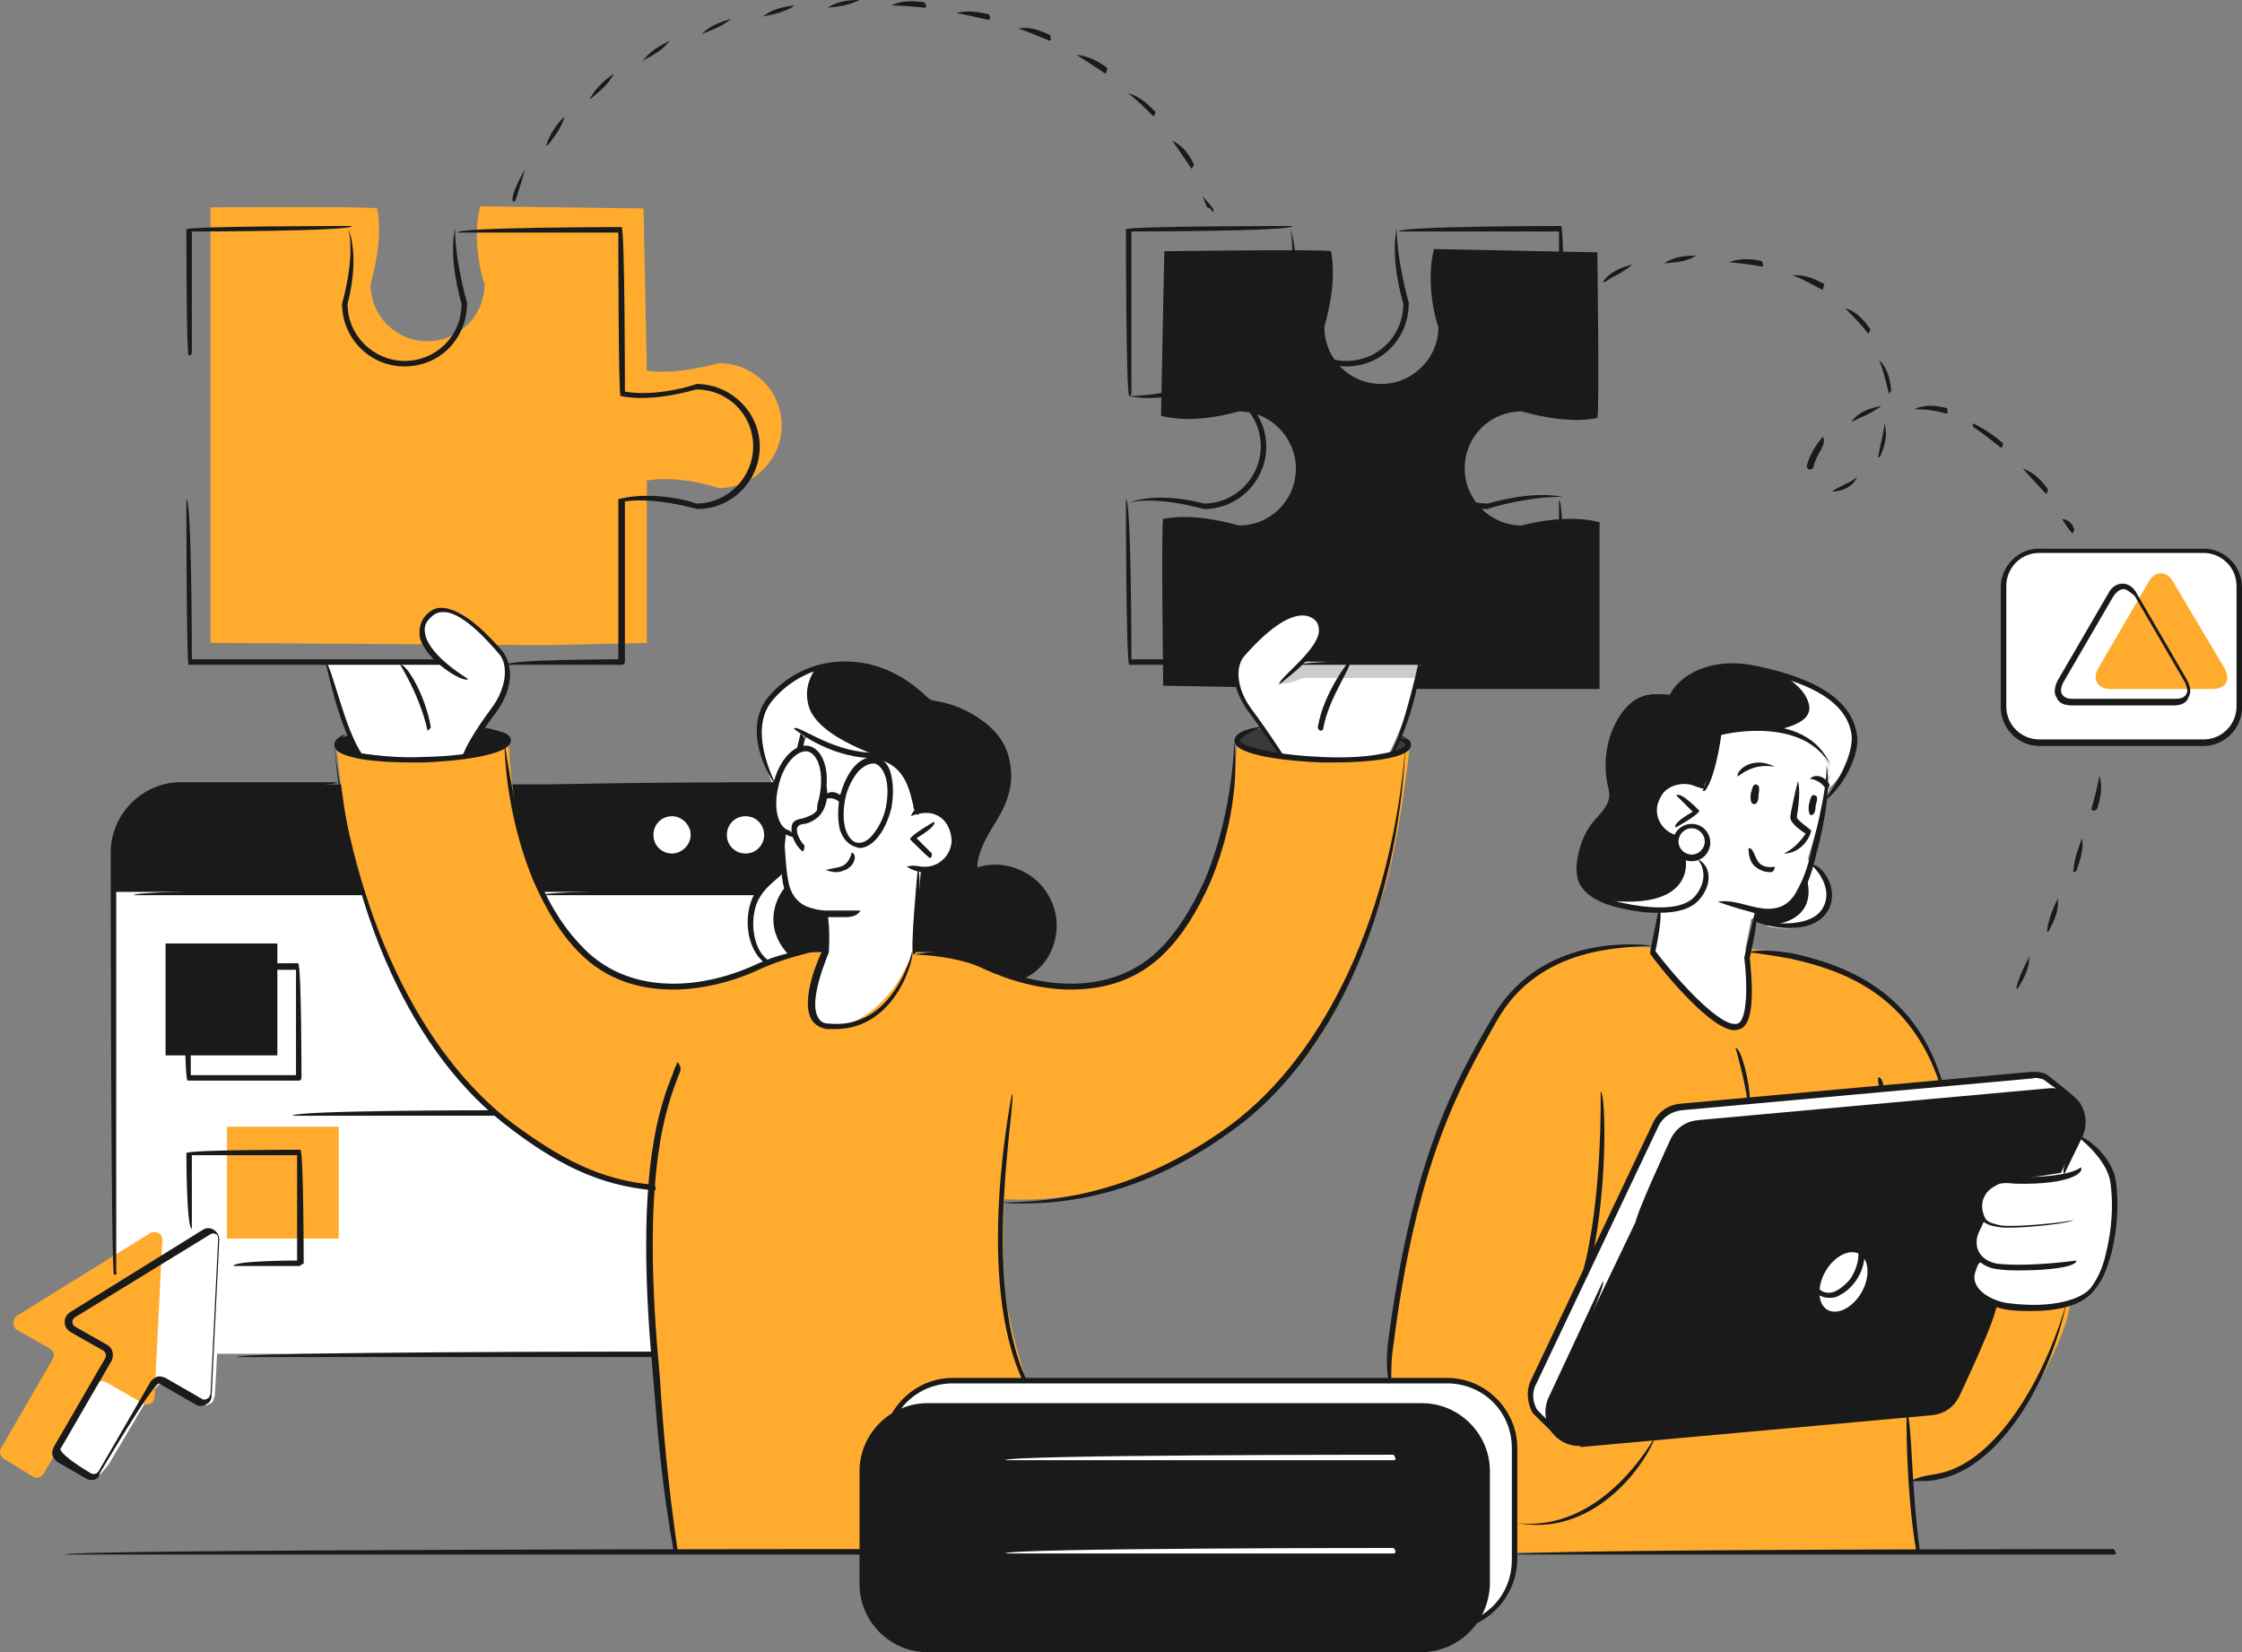 <?xml version="1.0" encoding="UTF-8"?> <svg xmlns="http://www.w3.org/2000/svg" width="1334" height="983" viewBox="0 0 1334 983" fill="none"><rect x="0" y="0" width="1334" height="983" fill="#808080" stroke="none"/> <g clip-path="url(#clip0)"> <path d="M1310.52 442.546H1215.28C1202.88 442.546 1193.1 432.755 1193.1 420.353V348.554C1193.1 336.152 1202.88 326.361 1215.28 326.361H1310.52C1322.91 326.361 1332.7 336.152 1332.7 348.554V420.353C1332.7 432.755 1322.91 442.546 1310.52 442.546Z" fill="white"></path> <path d="M1061.33 434.059C1061.33 434.059 1029.37 429.49 1023.49 435.365C1023.49 435.365 1016.97 462.779 1014.36 466.042C1014.36 466.042 1015.67 468.653 1009.8 466.042C1003.92 463.432 981.746 467.348 981.746 467.348L975.875 501.289L953.043 534.578C953.043 534.578 970.656 543.064 984.355 541.106C984.355 541.106 988.921 539.8 987.616 545.675C986.312 551.549 977.832 582.88 977.832 582.88C977.832 582.88 991.53 610.947 993.487 610.947C995.444 610.947 1003.27 614.863 1007.19 616.821C1011.1 618.779 1020.88 618.779 1024.8 618.779C1028.71 618.779 1044.37 618.779 1044.37 614.863C1044.37 610.947 1052.2 601.156 1050.24 597.24C1048.28 593.323 1040.45 569.173 1040.45 569.173L1038.5 564.604L1041.76 548.285C1041.76 548.285 1041.11 544.369 1047.63 547.633C1054.15 550.896 1076.98 556.118 1085.46 538.495C1090.03 529.357 1075.68 511.08 1075.68 511.08L1080.25 495.415L1091.99 457.557L1090.03 431.448C1090.03 431.448 1070.46 419.699 1067.85 419.699C1067.2 419.699 1054.81 422.963 1061.33 434.059Z" fill="white"></path> <path d="M63.275 813.946L36.53 859.636L34.573 864.858L35.878 867.469L49.577 875.954L54.795 878.565L58.057 879.218L64.58 871.385L89.368 829.611L93.282 825.042L95.891 822.431C95.891 822.431 102.415 823.737 101.762 824.389C101.11 825.042 118.07 834.18 118.07 834.18L123.289 836.138L126.551 834.18L127.855 830.264L131.117 769.561L91.325 764.992L63.275 813.946Z" fill="white"></path> <path d="M482.066 507.167H68.494V805.461H482.066V507.167Z" fill="white"></path> <path d="M67.842 530.663H469.02L474.891 492.152L459.888 466.696H108.286C108.286 466.696 76.322 468.654 69.146 498.68L67.842 530.663Z" fill="#1A1A1A"></path> <path d="M302.678 440.587C302.678 440.587 303.982 498.027 322.9 530.01C341.165 561.994 358.125 585.492 396.612 587.45C435.099 588.755 458.583 564.605 492.504 566.563H545.994C545.994 566.563 568.173 567.868 597.528 578.965C626.23 590.061 651.018 588.103 662.108 584.186C673.197 580.27 687.548 577.006 703.204 553.508C718.86 530.01 726.035 506.512 728.645 495.416C731.254 484.32 735.82 455.6 735.82 442.546C735.82 442.546 758.651 452.989 789.311 451.684C819.97 450.378 830.407 451.031 838.887 443.198C838.887 443.198 832.364 505.207 821.927 534.579C811.49 563.952 793.877 612.906 768.436 638.362C742.996 663.819 718.86 687.969 676.459 702.329C633.405 716.689 597.528 713.425 597.528 713.425C597.528 713.425 595.571 757.811 599.485 778.698C603.399 798.932 609.922 819.166 609.922 819.166L643.19 923.602H401.179C401.179 923.602 390.089 842.012 388.784 795.016C387.48 748.02 388.132 706.898 388.132 706.898C388.132 706.898 346.383 704.94 305.939 671.651C265.495 638.362 248.535 609.643 233.532 577.659C218.528 545.676 210.048 511.734 206.786 492.805C203.525 473.876 200.263 445.809 200.263 445.809C200.263 445.809 219.833 452.336 247.23 451.684C274.628 451.031 300.069 446.462 302.678 440.587Z" fill="#FFAB2E"></path> <path d="M427.924 216.05C427.271 216.05 403.788 223.23 384.87 220.619L382.914 124.016L285.717 122.711C280.499 142.945 287.022 166.443 288.327 169.054C288.327 187.983 272.671 202.996 254.406 202.996C235.489 202.996 220.485 187.983 220.485 169.054C221.137 166.443 228.313 142.945 224.399 124.016C222.442 122.711 125.246 123.364 125.246 123.364V382.494L315.724 383.8H328.118L384.87 382.494V285.892C403.788 282.628 426.619 289.808 427.271 290.461C448.146 290.461 465.106 273.49 465.106 253.255C465.106 232.368 448.146 216.05 427.924 216.05Z" fill="#FFAB2E"></path> <path d="M950.434 150.127L853.238 148.169C848.02 168.403 854.543 191.901 855.848 194.512C855.848 213.441 840.192 228.454 821.927 228.454C803.009 228.454 788.006 213.441 788.006 194.512C788.658 191.901 795.834 168.403 791.92 149.474C789.963 148.169 692.767 149.474 692.767 149.474L690.81 247.383C711.032 252.605 734.516 245.425 737.125 244.772C756.042 244.772 771.046 260.437 771.046 278.713C771.046 297.642 756.042 312.655 737.125 312.655C734.516 312.002 711.032 304.822 692.115 308.739C690.81 310.697 692.115 407.952 692.115 407.952L795.182 409.911C797.791 409.911 951.739 409.911 951.739 409.911V310.697C931.517 305.475 908.033 312.002 905.424 312.655C886.507 312.655 871.503 296.99 871.503 278.713C871.503 259.784 886.507 244.772 905.424 244.772C908.033 245.425 931.517 252.605 950.434 248.688C951.739 246.077 950.434 150.127 950.434 150.127Z" fill="#1A1A1A"></path> <path d="M827.145 447.115C827.145 447.115 842.801 415.132 844.758 394.244H773.655C773.655 394.244 793.877 378.579 782.135 366.83C770.393 355.081 741.039 385.759 739.082 388.37C737.125 390.981 731.906 402.077 737.125 412.521C742.996 422.311 761.261 449.726 761.261 449.726C761.261 449.726 818.665 454.948 827.145 447.115Z" fill="white"></path> <path d="M275.28 449.072C275.28 449.072 297.459 417.088 298.764 413.825C300.068 410.561 306.592 397.506 298.764 388.368C290.284 379.23 279.194 366.828 272.018 364.218C264.843 361.607 257.667 361.607 253.101 368.134C248.535 374.661 252.449 384.452 262.234 393.59H194.392C194.392 393.59 206.786 437.323 213.309 447.766C213.309 448.419 260.277 454.946 275.28 449.072Z" fill="white"></path> <path d="M543.385 566.563L548.603 518.262C548.603 518.262 569.478 516.956 569.478 500.638C569.478 483.667 552.517 482.362 547.299 483.015C547.299 483.015 542.733 462.78 535.557 456.253C528.381 449.726 517.292 450.379 510.116 449.073C502.941 447.768 486.633 441.893 480.11 437.324C480.11 437.324 464.454 455.6 461.192 472.571C457.278 490.847 468.368 491.5 467.715 495.417C465.758 512.387 463.802 536.538 476.848 540.454C490.547 544.371 493.156 544.371 493.156 544.371L490.547 565.258C490.547 565.258 475.543 610.948 493.808 610.948C512.726 610.948 529.034 593.325 534.905 582.881C540.776 573.09 543.385 566.563 543.385 566.563Z" fill="white"></path> <path d="M465.758 519.565C465.758 519.565 450.755 523.481 446.841 542.41C443.579 560.686 456.626 571.783 456.626 571.783C456.626 571.783 478.153 565.256 490.547 566.561L492.504 543.716C492.504 544.368 466.411 545.674 465.758 519.565Z" fill="#1A1A1A"></path> <path d="M544.037 566.561C544.037 566.561 558.388 564.603 575.349 571.13C592.309 577.657 607.965 582.226 607.965 582.226C607.965 582.226 628.839 571.13 626.882 551.548C625.578 531.966 609.269 519.565 600.137 518.259C590.352 516.954 581.872 517.607 581.872 517.607C581.872 517.607 578.61 506.51 589.7 490.845C600.789 475.18 603.399 458.862 598.832 447.113C594.266 435.364 577.306 419.046 555.127 417.087L551.865 415.129C551.865 415.129 533.6 396.2 510.769 394.242C487.285 392.937 465.106 402.727 455.974 419.046C447.493 435.364 457.278 459.514 460.54 466.694C460.54 466.694 466.411 456.903 468.368 452.987C469.672 450.376 476.848 445.807 476.848 445.807L480.11 436.669C480.11 436.669 491.851 446.46 506.855 447.765C521.858 449.071 530.991 450.376 537.514 459.514C544.69 468.652 545.342 483.012 545.342 483.012C545.342 483.012 551.213 479.749 558.388 484.318C565.564 488.234 569.478 494.761 568.825 502.594C567.521 510.427 558.388 518.912 547.951 517.607L544.037 566.561Z" fill="#1A1A1A"></path> <path d="M207.438 437.324L212.005 447.768C212.005 447.768 202.22 445.81 201.568 442.546C200.915 439.282 207.438 437.324 207.438 437.324Z" fill="#1A1A1A"></path> <path d="M286.37 432.754L275.28 449.725C275.28 449.725 303.982 446.461 302.026 439.934C301.373 434.059 286.37 432.754 286.37 432.754Z" fill="#1A1A1A"></path> <path d="M832.364 437.977L827.145 448.42C827.145 448.42 837.582 446.462 838.235 442.546C838.887 438.63 833.016 437.324 833.016 437.324L832.364 437.977Z" fill="#3A3A3A"></path> <path d="M762.565 449.075L750.824 433.41C750.824 433.41 734.516 436.021 735.82 440.59C737.125 444.506 762.565 449.075 762.565 449.075Z" fill="#3A3A3A"></path> <path d="M845.41 394.243L774.96 393.59L765.175 403.381C765.827 403.381 761.261 406.645 761.261 406.645C765.175 407.298 770.393 405.339 775.612 403.381H842.801L845.41 394.243Z" fill="#CCCCCC"></path> <path d="M412.268 496.722C412.268 503.902 406.397 509.124 399.874 509.124C392.698 509.124 387.48 503.249 387.48 496.722C387.48 489.542 393.351 484.32 399.874 484.32C406.397 483.667 412.268 489.542 412.268 496.722Z" fill="white"></path> <path d="M455.973 496.722C455.973 503.902 450.103 509.124 443.579 509.124C436.404 509.124 431.185 503.249 431.185 496.722C431.185 489.542 437.056 484.32 443.579 484.32C450.755 483.667 455.973 489.542 455.973 496.722Z" fill="white"></path> <path d="M1087.42 469.96C1087.42 469.96 1110.25 450.378 1101.12 428.186C1094.6 412.52 1076.98 405.993 1059.37 400.771C1041.76 395.549 1026.76 394.897 1015.01 398.16C1003.27 401.424 992.835 413.826 992.835 413.826C992.835 413.826 978.484 409.909 971.309 419.047C964.133 428.186 957.61 441.893 956.958 454.295C956.958 466.696 961.524 474.529 954.348 483.014C947.173 491.5 936.736 506.512 939.345 518.914C941.954 530.663 953.696 536.538 970.656 539.801C987.617 543.065 1001.32 541.759 1008.49 535.232C1015.67 528.052 1017.62 520.872 1010.45 509.776C1010.45 509.776 999.359 514.345 996.097 499.332C996.097 499.332 981.094 492.152 985.66 476.487C990.226 460.822 1009.14 464.738 1013.06 469.307C1013.06 469.307 1020.89 454.947 1022.84 436.018C1022.84 436.018 1040.45 429.491 1059.37 434.713C1077.64 439.282 1093.29 451.031 1087.42 469.96Z" fill="#1A1A1A"></path> <path d="M1039.8 564.606L1039.15 568.522C1039.15 568.522 1043.06 610.949 1033.93 610.949C1024.8 610.949 1003.27 593.326 994.792 580.924C986.312 568.522 983.05 566.564 983.05 566.564V563.953C983.05 563.953 958.914 560.689 936.083 568.522C913.252 575.702 896.291 588.104 870.198 639.669C844.758 691.234 840.844 727.134 836.93 741.494C833.016 755.853 824.536 806.113 827.145 821.778C829.102 837.444 847.367 911.201 900.858 923.603H1140.26L1137.65 879.871C1137.65 879.871 1172.22 887.051 1201.58 841.36C1230.93 795.67 1231.59 776.088 1231.59 776.088C1231.59 776.088 1200.93 782.615 1188.53 776.741C1176.14 770.866 1153.31 642.933 1153.31 642.933C1153.31 642.933 1140.26 570.48 1039.8 564.606Z" fill="#FFAB2E"></path> <path d="M1226.37 697.76L1238.76 669.693C1238.76 669.693 1240.07 652.723 1225.06 649.459L1010.45 667.082C1010.45 667.082 998.706 667.735 993.488 682.748L922.384 832.874C922.384 832.874 916.514 855.719 938.04 858.33L1150.7 839.401C1150.7 839.401 1159.83 839.401 1163.74 828.305L1226.37 697.76Z" fill="#1A1A1A"></path> <path d="M1227.02 649.459L1215.28 639.668H1204.19L1018.93 656.639C1018.93 656.639 996.749 657.291 992.183 661.208C987.617 665.124 975.875 688.622 969.352 703.635C962.828 717.995 911.295 825.041 911.295 825.041C911.295 825.041 908.033 834.179 913.252 839.401L921.732 847.886C921.732 847.886 919.123 839.401 923.037 831.568C926.951 823.736 999.358 672.304 999.358 672.304C999.358 672.304 1008.49 667.735 1022.19 667.082C1035.89 666.43 1219.84 649.459 1219.84 649.459H1227.02Z" fill="white"></path> <path d="M860.414 968.639H566.869C544.69 968.639 526.425 950.363 526.425 928.17V861.592C526.425 839.4 544.69 821.124 566.869 821.124H861.066C883.245 821.124 901.51 839.4 901.51 861.592V928.823C900.858 951.015 882.593 968.639 860.414 968.639Z" fill="white"></path> <path d="M1086.12 756.504C1080.9 765.642 1081.55 776.086 1087.42 779.349C1093.29 782.613 1102.43 778.044 1107.64 768.906C1112.86 759.767 1112.21 749.324 1106.34 746.06C1100.47 742.797 1091.34 747.366 1086.12 756.504Z" fill="white"></path> <path d="M1016.32 500.639C1016.32 505.861 1011.75 510.43 1006.53 510.43C1001.32 510.43 996.749 505.861 996.749 500.639C996.749 495.417 1001.32 490.848 1006.53 490.848C1011.75 491.501 1016.32 495.417 1016.32 500.639Z" fill="white"></path> <path d="M1078.94 514.344C1078.94 514.344 1097.21 533.926 1081.55 546.328C1065.9 558.729 1043.72 547.633 1043.72 547.633L1045.67 541.759C1045.67 541.759 1060.68 542.411 1066.55 536.537C1071.77 531.315 1078.94 514.344 1078.94 514.344Z" fill="#1A1A1A"></path> <path d="M10.437 782.613L89.368 733.659C92.63 731.701 97.196 734.312 96.544 738.228L91.978 830.915C91.978 834.831 88.064 836.789 84.802 834.831L63.275 822.429C60.666 821.124 58.057 821.777 56.752 824.387L26.093 876.605C24.788 879.216 21.527 879.869 19.57 878.563L2.609 868.12C0 866.814 -0.652 863.551 0.652 861.593L31.311 808.722C32.616 806.111 31.964 803.5 29.355 802.195L9.785 791.099C7.176 789.14 7.176 784.571 10.437 782.613Z" fill="#FFAB2E"></path> <path d="M201.568 670.347H135.031V736.925H201.568V670.347Z" fill="#FFAB2E"></path> <path d="M165.038 561.341H98.501V627.919H165.038V561.341Z" fill="#1A1A1A"></path> <path d="M1292.9 345.943C1288.99 339.416 1282.47 339.416 1278.55 345.943L1248.55 397.508C1244.63 404.035 1247.89 409.91 1255.72 409.91H1316.39C1324.22 409.91 1327.48 404.688 1323.56 397.508L1292.9 345.943Z" fill="#FFAB2E"></path> <path d="M480.762 418.394C478.805 409.256 482.067 402.076 485.981 396.854C472.282 400.77 461.192 408.603 455.321 419.047C446.841 435.365 456.626 459.515 459.888 466.695C459.888 466.695 465.759 456.904 467.715 452.988C469.02 450.377 476.196 445.808 476.196 445.808L479.457 436.67C479.457 436.67 491.199 446.461 506.203 447.766C515.987 448.419 523.163 449.072 528.382 452.335C530.339 451.683 484.676 439.934 480.762 418.394Z" fill="white"></path> <path d="M467.063 528.052C466.411 525.441 465.758 522.83 465.758 518.914C465.758 518.914 450.755 522.83 446.841 541.759C443.579 560.688 456.626 571.785 456.626 571.785C456.626 571.785 465.106 569.826 469.672 568.521C453.364 551.55 461.844 533.927 467.063 528.052Z" fill="white"></path> <path d="M1087.42 469.963C1087.42 469.963 1110.25 450.381 1101.12 428.188C1094.6 412.523 1076.98 405.996 1059.37 400.774C1067.2 405.343 1074.38 411.217 1076.33 419.05C1078.29 427.536 1069.16 431.452 1058.72 434.063C1077.64 439.285 1093.29 451.034 1087.42 469.963Z" fill="white"></path> <path d="M1011.1 509.776C1011.1 509.776 1006.53 511.734 1002.62 509.124C1004.58 516.956 1003.92 540.454 957.61 535.885C959.567 536.538 970.004 539.802 971.961 540.454C988.921 543.718 1002.62 542.412 1009.8 535.885C1015.67 528.052 1017.62 520.873 1011.1 509.776Z" fill="white"></path> <path d="M1078.94 514.344C1078.94 514.344 1077.64 518.261 1075.03 522.83C1076.98 530.01 1079.59 548.286 1050.89 550.897C1058.72 552.855 1071.11 554.16 1080.9 546.98C1097.21 533.926 1078.94 514.344 1078.94 514.344Z" fill="white"></path> <path d="M845.41 983.002H551.865C529.686 983.002 511.421 964.726 511.421 942.533V875.303C511.421 853.11 529.686 834.834 551.865 834.834H846.063C868.242 834.834 886.507 853.11 886.507 875.303V942.533C885.854 965.378 867.589 983.002 845.41 983.002Z" fill="#1A1A1A"></path> <path d="M1236.8 675.568L1226.37 697.76C1226.37 697.76 1214.63 699.719 1204.84 701.024C1195.06 701.677 1183.31 697.76 1178.75 709.509C1174.18 721.258 1181.36 725.175 1181.36 725.175C1181.36 725.175 1166.35 740.187 1179.4 749.978C1179.4 749.978 1164.4 761.727 1180.7 771.518C1197.01 781.309 1227.02 776.74 1234.19 774.129C1241.37 771.518 1253.76 761.727 1255.72 738.229C1257.68 714.078 1257.03 701.677 1253.11 693.844C1249.2 686.011 1236.8 675.568 1236.8 675.568Z" fill="white"></path> <path d="M401.179 924.906C393.351 881.827 391.394 852.454 388.785 821.124C388.132 813.944 387.48 806.111 386.828 798.278C379 693.843 392.698 657.943 400.526 638.361C401.179 635.75 402.483 633.792 403.136 631.834C405.745 635.098 405.093 637.056 403.788 639.667C396.612 658.596 382.914 693.843 390.741 797.625C391.394 805.458 392.046 813.291 392.698 820.471C394.655 851.801 397.265 881.174 403.136 922.296C401.831 924.906 401.179 924.906 401.179 924.906Z" fill="#1A1A1A"></path> <path d="M476.196 447.117C474.891 447.117 474.239 445.811 474.239 445.159C476.196 437.326 476.196 436.673 476.196 436.673C479.457 437.979 478.805 440.59 477.5 445.811C478.153 446.464 477.5 447.117 476.196 447.117Z" fill="#1A1A1A"></path> <path d="M501.636 545.675C498.375 545.675 495.113 545.675 492.504 545.675C488.59 545.675 483.371 545.022 478.153 542.411C471.63 539.148 467.063 533.273 465.759 524.788C463.802 514.344 464.454 505.206 465.759 494.763C467.716 505.859 467.063 514.344 469.02 524.135C470.325 531.968 474.239 536.537 479.457 539.148C482.719 540.453 487.285 541.759 492.504 541.759C497.722 541.759 506.203 541.759 512.074 541.759C509.464 545.675 505.55 545.675 501.636 545.675Z" fill="#1A1A1A"></path> <path d="M550.56 518.916C545.994 518.916 542.733 517.611 539.471 515.653C544.037 514.347 546.646 515.653 549.256 515.653C557.736 516.305 565.564 509.778 566.216 500.64C566.216 496.724 564.912 492.155 562.302 488.891C559.693 485.627 555.779 483.669 551.213 483.669C547.951 483.669 544.69 484.322 542.08 485.627C543.385 481.058 547.299 479.753 551.213 480.406C556.431 481.058 560.998 483.017 564.259 486.933C567.521 490.849 569.478 495.418 568.825 500.64C569.478 511.084 560.998 518.916 550.56 518.916Z" fill="#1A1A1A"></path> <path d="M553.17 510.431C551.865 509.778 541.428 499.335 541.428 499.335C542.08 496.724 555.779 488.891 555.779 488.891C557.736 491.502 545.342 498.682 545.342 498.682L554.474 507.82C554.474 510.431 553.822 510.431 553.17 510.431Z" fill="#1A1A1A"></path> <path d="M497.07 612.256C495.113 612.256 493.808 612.256 491.851 612.256C487.937 611.603 484.676 609.645 482.719 606.381C476.196 594.632 487.285 569.176 489.242 565.912L491.199 544.373C494.461 544.373 493.156 566.565 493.156 566.565C493.156 567.218 480.762 594.632 486.633 605.076C487.937 607.687 489.894 608.992 493.156 608.992C531.643 612.908 542.733 566.565 542.733 565.912C544.689 567.218 534.252 612.256 497.07 612.256Z" fill="#1A1A1A"></path> <path d="M497.722 518.916C495.765 518.916 493.156 518.263 491.199 517.61C496.418 516.305 499.027 516.305 501.636 514.999C505.55 513.041 506.855 507.167 506.855 507.167C510.116 508.472 508.812 514.999 502.941 517.61C500.984 518.263 499.679 518.916 497.722 518.916Z" fill="#1A1A1A"></path> <path d="M543.385 567.868C541.428 565.909 545.994 517.608 545.994 517.608C549.256 517.608 544.69 566.562 544.69 566.562C544.69 567.215 544.037 567.868 543.385 567.868Z" fill="#1A1A1A"></path> <path d="M400.526 588.755C380.304 588.755 360.735 582.881 345.079 567.216C333.989 556.119 325.509 542.412 317.681 524.789C307.244 499.985 300.721 469.96 300.068 440.587C303.982 469.307 310.506 498.68 320.943 523.483C328.118 541.107 337.251 554.161 347.688 564.605C376.39 593.324 420.096 588.103 451.407 573.09C463.149 567.868 476.196 564.605 490.547 564.605C476.848 567.868 464.454 571.132 452.712 576.354C437.709 583.534 418.791 588.755 400.526 588.755Z" fill="#1A1A1A"></path> <path d="M389.437 708.206C356.168 705.595 330.728 691.888 303.982 671.654C245.926 628.574 206.786 543.067 198.958 443.201C210.048 542.415 249.187 626.616 305.939 669.043C332.685 688.624 356.821 702.332 389.437 704.942C390.741 707.553 390.089 708.206 389.437 708.206Z" fill="#1A1A1A"></path> <path d="M275.28 451.686C273.976 449.075 282.456 434.715 292.241 421.661C302.025 408.606 302.025 395.552 297.459 389.677C290.284 381.192 273.976 362.916 262.886 364.221C259.624 364.221 257.015 366.179 254.406 369.443C252.449 372.054 252.449 374.665 253.101 377.928C256.363 390.983 277.89 403.385 278.542 404.037C275.933 406.648 253.101 392.941 249.84 379.234C249.187 375.318 249.84 371.401 251.797 368.138C254.406 364.221 258.32 361.61 262.234 361.61C275.933 361.61 291.588 379.234 298.112 386.414C306.592 396.205 304.635 411.217 294.85 424.272C285.065 437.326 276.585 451.033 276.585 451.686C275.933 451.033 275.933 451.686 275.28 451.686Z" fill="#1A1A1A"></path> <path d="M244.621 453.642C233.532 453.642 223.094 452.99 215.267 451.684C204.177 449.726 198.958 447.115 198.958 443.199C198.958 439.935 201.568 438.63 205.482 436.672C202.22 441.241 202.22 441.893 202.22 443.199C202.22 443.851 204.829 446.462 215.919 448.421C225.704 449.726 238.098 451.031 251.797 450.379C283.76 449.726 300.721 443.851 300.721 440.588C300.721 439.935 300.068 437.324 285.717 435.366C298.112 433.408 303.982 436.672 303.982 440.588C303.982 449.726 270.062 452.99 251.797 453.642C249.187 453.642 246.578 453.642 244.621 453.642Z" fill="#1A1A1A"></path> <path d="M254.406 434.711C249.84 413.824 238.098 395.548 238.098 395.548C241.359 394.242 253.101 413.171 256.363 432.753C255.058 434.711 254.406 434.711 254.406 434.711Z" fill="#1A1A1A"></path> <path d="M637.32 588.755C619.054 588.755 600.789 583.534 585.134 576.354C574.697 571.132 559.041 568.521 544.037 567.868C559.693 564.605 575.349 567.868 586.438 573.09C617.75 588.103 661.455 593.324 690.158 564.605C700.595 554.161 709.075 540.454 716.903 523.483C727.34 498.68 733.211 469.307 734.516 440.587C737.125 469.96 730.602 499.985 720.165 524.789C712.337 542.412 703.856 556.119 692.767 567.216C677.111 582.881 657.542 588.755 637.32 588.755Z" fill="#1A1A1A"></path> <path d="M608.617 716.039C604.051 716.039 599.484 716.039 595.571 715.386C643.842 715.386 688.853 701.026 732.558 669.043C789.31 626.616 828.45 542.415 836.278 443.201C831.711 543.72 792.572 629.227 734.515 671.654C694.724 701.026 652.975 716.039 608.617 716.039Z" fill="#1A1A1A"></path> <path d="M763.218 451.684C761.913 451.031 752.781 436.671 742.996 423.617C733.211 410.562 731.254 394.897 737.777 387.717C743.648 381.19 760.609 362.261 774.96 362.261C779.526 362.261 782.787 364.219 786.049 367.483C788.006 370.093 788.658 372.704 788.006 375.968C786.049 389.675 761.913 405.993 761.261 407.299C759.304 404.688 783.44 387.717 784.744 375.968C784.744 374.01 784.744 372.052 783.44 370.093C781.483 367.483 778.221 366.177 774.96 366.177C766.479 366.177 754.738 374.01 740.386 390.328C735.168 396.202 735.168 409.257 744.953 422.311C754.738 435.366 763.87 449.726 763.87 449.726C763.87 451.684 763.218 451.684 763.218 451.684Z" fill="#1A1A1A"></path> <path d="M793.877 453.643C791.268 453.643 789.311 453.643 786.701 453.643C768.436 452.991 733.863 449.727 734.516 440.589C734.516 436.673 740.387 433.409 752.128 432.104C738.43 437.325 737.777 440.589 737.777 440.589C737.777 443.2 754.738 449.074 786.701 450.38C800.4 451.032 812.794 450.38 822.579 448.422C833.669 446.463 836.278 443.853 836.278 443.2C836.278 442.547 836.278 441.894 831.712 439.936C836.93 438.631 839.539 439.936 839.539 443.2C839.539 447.116 834.321 449.727 823.231 451.685C814.751 452.991 804.966 453.643 793.877 453.643Z" fill="#1A1A1A"></path> <path d="M471.629 498.027C460.54 495.416 455.974 482.362 459.887 467.349C463.149 452.337 472.934 441.893 481.414 443.851C489.894 445.809 494.46 459.516 490.547 474.529C489.242 479.751 488.59 482.362 486.633 485.625C485.98 481.056 485.98 479.098 487.285 475.182C490.547 460.822 487.285 449.073 480.762 447.115C474.239 445.809 465.758 454.947 463.149 468.002C459.887 481.056 463.149 492.805 469.672 494.111C473.586 497.374 472.282 498.027 471.629 498.027Z" fill="#1A1A1A"></path> <path d="M511.421 504.556C504.898 503.25 501.636 499.334 499.679 493.459C498.375 487.585 498.375 481.058 499.679 473.878C501.636 466.698 504.246 460.823 508.16 456.254C512.073 451.685 517.292 449.727 521.206 450.38C525.772 451.685 529.034 454.949 530.338 461.476C531.643 467.35 531.643 473.878 530.338 481.058C528.382 488.238 525.772 494.112 521.858 498.681C518.597 502.598 514.683 504.556 511.421 504.556ZM519.249 454.296C516.64 454.296 513.378 456.254 510.769 458.865C507.507 462.781 504.246 468.656 502.941 475.183C501.636 481.71 501.636 488.238 502.941 492.807C504.246 497.376 506.855 500.639 509.464 501.292C512.726 501.945 515.987 500.639 519.249 496.723C522.511 492.807 525.772 486.932 527.077 480.405C528.382 473.878 528.382 467.351 527.077 462.781C525.772 458.212 523.163 454.949 520.554 454.296C519.901 454.296 519.901 454.296 519.249 454.296Z" fill="#1A1A1A"></path> <path d="M500.984 478.446C495.113 472.571 490.547 475.835 489.894 475.835C490.547 471.266 496.418 468.655 502.288 475.182C501.636 478.446 500.984 478.446 500.984 478.446Z" fill="#1A1A1A"></path> <path d="M1140.91 881.176C1139.61 881.176 1138.3 881.176 1137 881.176C1142.87 877.913 1148.09 877.913 1153.96 876.607C1187.88 869.427 1216.58 820.473 1229.63 774.783C1219.84 821.779 1190.49 872.038 1154.61 879.871C1150.04 881.176 1145.48 881.176 1140.91 881.176Z" fill="#1A1A1A"></path> <path d="M914.556 907.287C909.99 907.287 905.424 906.634 900.858 905.981C947.172 912.508 977.179 868.123 985.007 854.416C980.441 868.776 954.348 907.287 914.556 907.287Z" fill="#1A1A1A"></path> <path d="M826.493 823.083C824.536 813.292 825.188 806.765 825.841 798.933C840.192 689.928 864.98 644.89 887.811 605.727C914.557 558.731 967.395 560.689 983.05 562.647C967.395 563.952 915.861 561.994 890.421 607.685C868.242 646.848 842.801 691.886 829.102 800.238C827.798 808.071 827.798 813.945 827.798 822.431C826.493 823.083 826.493 823.083 826.493 823.083Z" fill="#1A1A1A"></path> <path d="M1153.96 644.235C1136.35 592.017 1097.86 577.657 1065.9 570.478C1065.9 570.478 1048.28 567.214 1039.8 566.561C1048.94 563.95 1065.9 567.214 1066.55 567.214C1099.16 574.394 1138.96 590.059 1155.26 642.277C1153.96 644.235 1153.96 644.235 1153.96 644.235Z" fill="#1A1A1A"></path> <path d="M1052.2 544.369C1048.94 544.369 1045.02 543.717 1041.11 542.411C1035.89 541.106 1027.41 538.495 1022.19 536.537C1028.71 535.231 1036.54 537.842 1041.76 539.148C1046.98 540.453 1051.54 541.106 1055.46 540.453C1061.33 539.8 1066.55 535.884 1069.81 528.704C1073.07 522.829 1075.68 515.65 1077.64 506.511C1077.64 505.859 1087.42 470.612 1086.77 455.599C1090.68 470.612 1081.55 505.859 1080.9 507.164C1078.94 516.302 1076.33 524.135 1073.07 530.662C1069.16 538.495 1063.29 543.064 1056.11 543.717C1054.15 544.369 1053.5 544.369 1052.2 544.369Z" fill="#1A1A1A"></path> <path d="M996.097 500.638C986.312 497.374 981.093 487.583 983.05 477.793C984.355 472.571 986.964 468.654 991.53 466.044C996.097 463.433 1001.32 462.78 1005.88 463.433C1009.8 464.085 1013.06 466.044 1015.67 469.307C1011.1 469.307 1008.49 467.349 1005.23 466.696C1001.32 466.044 996.749 466.696 993.487 468.654C989.574 470.613 987.616 474.529 986.312 478.445C984.355 486.278 988.921 494.111 996.749 496.722C997.401 500.638 996.749 500.638 996.097 500.638Z" fill="#1A1A1A"></path> <path d="M996.749 492.155C996.097 488.891 1007.19 483.017 1007.19 483.017L997.402 473.226C1000.01 470.615 1011.1 482.364 1011.1 482.364C1010.45 484.975 997.402 492.155 997.402 492.155H996.749Z" fill="#1A1A1A"></path> <path d="M942.606 760.422C941.302 760.422 940.649 759.116 941.302 758.464C953.696 714.731 952.391 650.112 952.391 649.459C955.653 650.112 956.957 715.384 944.563 759.116C943.911 759.769 943.259 760.422 942.606 760.422Z" fill="#1A1A1A"></path> <path d="M1053.5 518.913C1049.59 518.913 1046.98 517.608 1044.37 515.649C1039.8 511.733 1040.45 504.553 1040.45 504.553C1043.72 504.553 1043.72 510.428 1046.98 513.691C1048.93 515.649 1052.2 516.302 1056.11 515.649C1055.46 518.913 1054.15 518.913 1053.5 518.913Z" fill="#1A1A1A"></path> <path d="M939.345 860.287C932.821 860.287 926.95 857.024 923.036 851.802C919.123 845.927 918.47 838.747 921.079 832.22L953.696 762.379C956.957 763.684 923.689 833.526 923.689 833.526C921.08 838.747 921.732 845.275 924.993 849.844C928.255 855.065 934.126 857.676 939.997 857.024L1148.74 838.095C1154.61 837.442 1159.83 834.178 1162.44 828.957L1187.23 777.391C1190.49 778.697 1165.7 830.915 1165.7 830.915C1162.44 837.442 1156.57 841.358 1149.39 842.011L940.649 860.94C940.649 860.287 939.997 860.287 939.345 860.287Z" fill="#1A1A1A"></path> <path d="M973.266 727.786C971.961 725.175 994.14 677.527 994.14 677.527C997.402 670.999 1003.27 667.083 1010.45 666.43L1219.19 647.501C1226.37 646.849 1232.89 650.112 1237.46 655.987C1241.37 661.861 1242.02 669.041 1239.41 675.568L1228.32 698.414C1225.06 697.108 1236.15 674.263 1236.15 674.263C1238.76 669.041 1238.11 662.514 1234.85 657.945C1231.59 653.376 1225.71 650.112 1219.84 650.765L1011.1 669.694C1005.23 670.347 1000.01 673.61 997.402 678.832L974.57 726.481C974.57 727.133 973.918 727.786 973.266 727.786Z" fill="#1A1A1A"></path> <path d="M927.603 855.72C926.298 855.068 911.947 840.708 911.947 840.708C908.685 834.833 908.033 827.653 910.642 821.779L983.703 667.736C986.964 661.209 992.835 657.293 1000.01 656.64L1208.75 637.711C1211.36 637.711 1214.62 637.711 1217.23 639.016C1217.89 639.016 1232.89 651.418 1232.89 651.418C1230.93 654.029 1215.93 642.28 1215.93 642.28C1213.97 641.627 1211.36 640.975 1209.41 641.627L1000.66 660.556C994.792 661.209 989.573 664.473 986.964 669.694L913.904 823.737C911.295 828.306 911.947 834.18 914.556 838.75L928.907 853.109C928.255 855.068 927.603 855.72 927.603 855.72Z" fill="#1A1A1A"></path> <path d="M1013.06 470.61C1017.62 460.819 1020.88 435.363 1020.88 435.363C1022.84 434.058 1074.38 420.351 1089.38 455.598C1073.72 427.531 1031.32 435.363 1024.15 437.321C1023.49 442.543 1020.23 463.43 1014.36 470.61C1013.71 470.61 1013.71 470.61 1013.06 470.61Z" fill="#1A1A1A"></path> <path d="M987.617 543.064C983.703 543.064 979.789 543.064 975.875 542.411C961.524 540.453 944.563 536.537 939.345 524.788C938.04 521.524 938.04 517.608 938.04 515.65C938.692 505.206 942.606 494.763 949.13 487.583C955.653 480.403 958.914 476.486 956.957 468.654C953.043 453.641 956.305 435.365 965.438 423.616C970.656 416.436 977.179 413.172 984.355 413.172H992.835C992.835 416.436 984.355 416.436 984.355 416.436C976.527 416.436 971.308 421.658 968.047 425.574C959.567 436.018 956.305 453.641 960.219 467.348C962.828 477.139 958.262 482.361 953.043 488.235C945.868 496.721 941.954 505.859 941.302 515.65C941.302 517.608 941.302 520.872 942.606 523.482C947.173 533.926 962.828 537.19 976.527 539.148C992.835 541.106 1003.27 539.148 1008.49 533.273C1015.67 524.788 1014.36 515.65 1009.8 511.081C1017.62 514.344 1019.58 525.441 1011.1 535.231C1006.53 540.453 998.706 543.064 987.617 543.064Z" fill="#1A1A1A"></path> <path d="M1140.26 923.601C1133.74 885.091 1134.39 841.358 1134.39 840.706C1137.65 841.358 1137 884.438 1142.22 921.643C1140.26 923.601 1140.26 923.601 1140.26 923.601Z" fill="#1A1A1A"></path> <path d="M1064.59 552.202C1056.76 552.202 1049.59 550.244 1044.37 548.286C1056.11 549.592 1078.29 552.202 1084.81 539.801C1091.34 527.399 1078.94 515.65 1078.29 514.997C1080.9 512.386 1095.25 526.094 1088.07 541.106C1083.51 549.592 1073.72 552.202 1064.59 552.202Z" fill="#1A1A1A"></path> <path d="M1208.75 780.004C1204.19 780.004 1199.62 780.004 1195.06 779.352C1184.62 778.046 1170.27 770.866 1171.57 758.464C1172.22 754.548 1174.18 750.632 1178.09 748.674C1176.79 753.243 1175.49 755.854 1174.83 758.464C1173.53 768.908 1187.88 774.783 1195.71 775.435C1221.8 778.699 1238.76 772.824 1243.98 766.297C1247.89 761.075 1251.16 754.548 1253.11 745.41C1256.37 732.356 1257.68 717.343 1255.72 703.636C1253.76 689.276 1236.15 676.222 1236.15 676.222C1238.76 674.263 1257.03 687.318 1258.98 702.983C1260.94 717.343 1259.64 731.703 1256.37 745.41C1253.76 754.548 1251.16 761.728 1246.59 766.95C1240.07 776.088 1226.37 780.004 1208.75 780.004Z" fill="#1A1A1A"></path> <path d="M1196.36 730.399C1194.4 730.399 1193.1 730.399 1191.79 730.399C1186.58 729.746 1181.36 729.093 1178.75 725.177C1176.14 720.608 1175.49 715.386 1176.79 710.817C1178.09 706.901 1181.36 703.637 1185.27 701.679C1189.18 699.721 1193.1 699.721 1197.01 700.374C1232.24 701.026 1238.11 694.499 1238.11 694.499C1240.07 697.11 1233.54 704.943 1199.62 704.29C1193.1 703.637 1189.84 703.637 1187.23 705.595C1183.31 707.553 1181.36 710.164 1180.05 713.428C1178.75 717.344 1179.4 721.261 1181.36 725.177C1183.31 727.788 1187.88 728.441 1190.49 729.093C1198.97 730.399 1230.93 727.135 1233.54 725.83C1232.24 727.788 1207.45 730.399 1196.36 730.399Z" fill="#1A1A1A"></path> <path d="M1119.39 649.46C1117.43 647.502 1117.43 640.975 1117.43 640.975C1120.69 640.975 1120.69 647.502 1120.69 647.502C1120.69 648.155 1120.04 649.46 1119.39 649.46Z" fill="#1A1A1A"></path> <path d="M1202.23 755.853C1197.66 755.853 1193.1 755.853 1189.18 755.2C1180.7 754.547 1172.22 748.673 1172.88 738.229C1173.53 733.007 1176.79 727.786 1181.36 724.522C1179.4 729.744 1176.14 734.313 1176.14 738.229C1175.49 746.715 1182.66 751.284 1189.18 751.936C1208.1 753.894 1234.85 749.978 1235.5 749.978C1235.5 753.894 1218.54 755.853 1202.23 755.853Z" fill="#1A1A1A"></path> <path d="M1088.07 772.172C1086.12 772.172 1084.16 771.519 1082.86 770.866C1076.33 766.95 1075.03 755.854 1080.9 745.41C1086.77 735.619 1096.55 730.397 1103.73 734.314C1110.25 738.23 1111.56 749.326 1105.69 759.77C1103.08 764.339 1099.16 768.255 1095.25 770.213C1092.64 772.172 1090.03 772.172 1088.07 772.172ZM1083.51 747.368C1078.94 755.854 1078.94 764.992 1084.16 768.255C1086.77 769.561 1090.03 769.561 1093.29 767.603C1096.55 765.644 1100.47 762.381 1102.43 758.464C1106.99 749.979 1106.99 740.841 1101.77 737.577C1096.55 734.966 1088.73 739.535 1083.51 747.368Z" fill="#1A1A1A"></path> <path d="M1031.97 612.908C1016.97 612.908 985.007 572.44 981.746 567.218C981.746 565.912 986.964 541.109 986.964 541.109C990.226 541.762 985.007 565.912 985.007 565.912C999.358 584.841 1024.8 612.256 1033.93 608.992C1039.8 607.034 1039.8 584.841 1037.85 569.829C1037.85 569.176 1044.37 541.762 1044.37 541.762C1047.63 542.414 1041.11 569.829 1041.11 569.829C1041.76 577.009 1045.67 608.992 1035.24 612.256C1033.28 612.908 1032.63 612.908 1031.97 612.908Z" fill="#1A1A1A"></path> <path d="M1009.8 424.923C1009.14 424.923 997.402 419.048 997.402 419.048C998.706 415.785 1010.45 421.659 1010.45 421.659C1011.1 424.923 1010.45 424.923 1009.8 424.923Z" fill="#1A1A1A"></path> <path d="M1257.68 924.909H900.858C900.858 921.645 1257.68 921.645 1257.68 921.645C1259.64 924.256 1258.98 924.909 1257.68 924.909Z" fill="#1A1A1A"></path> <path d="M526.425 924.909H38.487C38.487 921.645 526.425 921.645 526.425 921.645C528.382 924.256 527.077 924.909 526.425 924.909Z" fill="#1A1A1A"></path> <path d="M1079.59 473.223C1078.29 472.57 1077.64 473.223 1076.33 478.444C1075.68 483.666 1076.99 484.972 1077.64 484.972C1078.94 484.972 1080.25 483.666 1080.25 479.75C1081.55 475.181 1081.55 473.223 1079.59 473.223Z" fill="#1A1A1A"></path> <path d="M1045.02 466.696C1043.72 466.696 1043.06 466.696 1041.76 471.918C1041.11 477.14 1042.41 478.445 1043.72 478.445C1045.02 478.445 1046.33 477.14 1046.33 473.224C1046.98 469.307 1046.98 467.349 1045.02 466.696Z" fill="#1A1A1A"></path> <path d="M54.795 880.523C53.491 880.523 52.838 880.523 51.534 879.871L34.573 870.08C33.269 869.427 31.964 867.469 31.312 866.163C30.659 864.205 31.312 862.9 31.964 860.942L62.623 808.071C63.276 806.766 63.276 804.808 61.319 803.502L41.749 792.406C39.792 791.1 38.487 789.142 38.487 786.531C38.487 783.92 39.792 781.962 41.749 780.657L120.68 731.703C122.637 730.397 125.246 730.397 127.203 731.703C129.16 733.008 130.465 734.966 130.465 737.577L125.898 830.264C125.898 832.875 124.594 834.833 122.637 835.486C120.68 836.791 118.071 836.791 116.114 835.486L94.587 823.084C90.021 824.389 59.361 876.607 59.361 876.607C59.361 879.218 56.752 880.523 54.795 880.523ZM44.358 783.92C43.706 784.573 43.053 785.226 43.053 786.531C43.053 787.837 43.706 788.49 44.358 789.142L63.928 800.239C67.189 802.197 67.842 806.113 66.537 809.377L35.878 862.247C37.182 866.816 54.143 876.607 54.143 876.607C55.448 877.26 57.405 877.26 58.709 875.302L89.368 822.431C90.021 821.126 91.978 819.82 93.282 819.167C95.239 818.515 96.544 819.167 98.501 819.82L120.028 832.222C120.68 832.875 121.984 832.875 123.289 832.222C124.594 831.569 124.594 830.916 125.246 829.611L129.812 736.925C129.812 735.619 129.16 734.314 128.508 734.314C127.203 733.661 126.551 733.661 125.246 734.314L44.358 783.92Z" fill="#1A1A1A"></path> <path d="M1293.56 419.702H1232.89C1228.32 419.702 1225.06 418.396 1223.76 415.133C1221.8 412.522 1222.45 408.605 1224.41 404.689L1254.42 353.124C1256.37 349.208 1259.64 347.25 1262.9 347.25C1266.16 347.25 1269.42 349.208 1271.38 353.124L1301.38 404.689C1303.34 408.605 1303.99 411.869 1302.04 415.133C1301.38 417.743 1298.12 419.702 1293.56 419.702ZM1263.55 350.513C1261.59 350.513 1259.64 351.819 1257.68 354.429L1227.67 405.995C1226.37 408.605 1225.71 411.216 1227.02 413.174C1228.32 415.133 1230.28 415.785 1233.54 415.785H1294.21C1297.47 415.785 1299.43 415.133 1300.73 413.174C1302.04 411.216 1301.38 409.258 1300.08 405.995L1270.07 354.429C1267.46 352.471 1265.51 350.513 1263.55 350.513Z" fill="#1A1A1A"></path> <path d="M240.707 218.008C219.833 218.008 203.525 201.037 203.525 180.803C203.525 180.15 211.353 155.347 207.439 136.418C213.962 154.694 207.439 178.192 206.786 180.803C206.786 199.732 222.442 214.745 240.707 214.745C259.625 214.745 274.628 199.732 274.628 180.803C273.976 178.192 266.8 154.694 270.714 135.765C270.714 155.347 277.89 180.15 277.89 180.15C277.89 201.69 261.582 218.008 240.707 218.008Z" fill="#1A1A1A"></path> <path d="M369.867 395.545H301.373C301.373 392.281 367.91 392.281 367.91 392.281V296.984C388.132 291.762 411.616 298.289 414.225 299.595C433.142 299.595 448.146 283.93 448.146 265.653C448.146 246.724 433.142 231.712 414.225 231.712C411.616 232.365 388.132 239.544 369.215 235.628C367.91 233.67 367.91 138.372 367.91 138.372H272.019C272.019 135.109 369.867 135.109 369.867 135.109C371.824 137.067 371.824 233.017 371.824 233.017C390.741 236.281 413.573 229.101 414.225 228.448C435.099 228.448 452.06 245.419 452.06 265.653C452.06 286.54 435.099 302.859 414.877 302.859C414.225 302.859 390.741 295.679 371.824 298.289V393.587C371.824 394.892 371.172 395.545 369.867 395.545Z" fill="#1A1A1A"></path> <path d="M262.234 395.55H112.2C110.895 394.244 110.895 296.989 110.895 296.989C114.157 296.989 114.157 392.286 114.157 392.286H262.234C263.538 394.897 262.886 395.55 262.234 395.55Z" fill="#1A1A1A"></path> <path d="M112.2 211.48C110.895 209.522 110.895 136.417 110.895 136.417C112.852 134.458 209.396 134.458 209.396 134.458C209.396 137.722 114.157 137.722 114.157 137.722V209.522C114.157 210.827 113.504 211.48 112.2 211.48Z" fill="#1A1A1A"></path> <path d="M801.053 218.008C780.178 218.008 763.87 201.037 763.87 180.803C763.87 180.15 771.698 155.347 767.784 136.418C774.307 154.694 767.784 178.192 767.132 180.803C767.132 199.732 782.788 214.745 801.053 214.745C819.97 214.745 834.973 199.732 834.973 180.803C834.321 178.192 827.145 154.694 831.059 135.765C831.059 155.347 838.235 180.15 838.235 180.15C838.235 201.69 821.927 218.008 801.053 218.008Z" fill="#1A1A1A"></path> <path d="M716.251 302.863C715.598 302.863 690.81 295.03 671.893 298.947C690.158 292.419 713.641 298.947 716.251 299.599C735.168 299.599 750.171 283.934 750.171 265.658C750.171 246.729 735.168 231.716 716.251 231.716C713.641 232.369 690.158 239.549 671.24 235.633C690.81 235.633 715.598 228.453 715.598 228.453C736.473 228.453 753.433 245.423 753.433 265.658C753.433 285.892 737.125 302.863 716.251 302.863Z" fill="#1A1A1A"></path> <path d="M885.202 302.863C864.328 302.863 848.02 285.892 848.02 265.658C848.02 244.771 864.98 228.453 885.202 228.453C885.854 228.453 910.643 236.285 929.56 232.369C911.295 238.896 887.811 232.369 885.202 231.716C866.285 231.716 851.281 247.382 851.281 265.658C851.281 284.587 866.285 299.599 885.202 299.599C887.811 298.947 911.295 291.767 930.212 295.683C910.643 295.03 885.854 302.21 885.202 302.863Z" fill="#1A1A1A"></path> <path d="M671.893 235.63C669.936 233.672 669.936 136.417 669.936 136.417C671.893 134.458 769.089 134.458 769.089 134.458C769.089 137.722 673.197 137.722 673.197 137.722V233.672C673.197 234.978 672.545 235.63 671.893 235.63Z" fill="#1A1A1A"></path> <path d="M736.472 395.55H671.893C669.936 393.592 669.936 296.989 669.936 296.989C673.197 296.989 673.197 392.286 673.197 392.286H736.472C738.429 394.897 737.777 395.55 736.472 395.55Z" fill="#1A1A1A"></path> <path d="M886.507 395.547H774.307C774.307 392.284 886.507 392.284 886.507 392.284C888.464 394.895 887.159 395.547 886.507 395.547Z" fill="#1A1A1A"></path> <path d="M929.56 374.008C927.603 372.05 927.603 297.639 927.603 297.639C930.865 297.639 930.865 372.702 930.865 372.702C930.865 373.355 930.212 374.008 929.56 374.008Z" fill="#1A1A1A"></path> <path d="M929.56 234.325C927.603 232.367 927.603 137.722 927.603 137.722H832.364C832.364 134.458 928.908 134.458 928.908 134.458C930.865 136.417 930.865 232.367 930.865 232.367C930.865 233.672 930.212 234.325 929.56 234.325Z" fill="#1A1A1A"></path> <path d="M213.962 451.033C202.22 435.368 194.392 396.205 193.74 394.247C197.002 394.247 204.829 433.41 215.267 448.423C214.614 451.033 213.962 451.033 213.962 451.033Z" fill="#1A1A1A"></path> <path d="M786.049 434.714C784.744 434.714 784.092 433.409 784.092 432.756C787.354 412.522 802.357 393.593 803.009 392.94C805.619 395.551 790.615 414.48 787.354 433.409C787.354 434.061 786.701 434.714 786.049 434.714Z" fill="#1A1A1A"></path> <path d="M827.145 449.724C835.625 432.754 844.105 394.243 844.105 393.59C847.367 395.548 838.887 433.406 828.45 449.072C827.797 449.724 827.145 449.724 827.145 449.724Z" fill="#1A1A1A"></path> <path d="M609.269 823.084C579.262 761.075 602.094 652.071 602.094 650.765C605.355 652.723 583.176 761.075 610.574 820.473C609.922 823.084 609.269 823.084 609.269 823.084Z" fill="#1A1A1A"></path> <path d="M860.414 969.944H566.869C544.037 969.944 525.12 951.015 525.12 928.169V861.592C525.12 838.746 544.037 819.817 566.869 819.817H861.066C883.897 819.817 902.815 838.746 902.815 861.592V928.169C902.162 951.015 883.897 969.944 860.414 969.944ZM566.869 823.081C545.342 823.081 528.381 840.052 528.381 861.592V928.169C528.381 949.709 545.342 966.68 566.869 966.68H861.066C882.593 966.68 899.553 949.709 899.553 928.169V861.592C899.553 840.052 882.593 823.081 861.066 823.081H566.869Z" fill="#1A1A1A"></path> <path d="M390.089 807.419H140.902C140.902 804.155 390.089 804.155 390.089 804.155C392.046 806.766 390.741 807.419 390.089 807.419Z" fill="#1A1A1A"></path> <path d="M67.841 758.462C65.885 756.504 65.885 507.164 65.885 507.164C65.885 484.319 84.802 465.39 107.633 465.39H200.915C200.915 468.654 107.633 468.654 107.633 468.654C86.106 468.654 69.146 485.624 69.146 507.164V756.504C69.798 757.81 69.146 758.462 67.841 758.462Z" fill="#1A1A1A"></path> <path d="M460.54 468.654H305.287C305.287 465.39 460.54 465.39 460.54 465.39C461.844 468.001 461.192 468.654 460.54 468.654Z" fill="#1A1A1A"></path> <path d="M580.567 518.913C578.61 505.858 583.829 496.72 589.048 488.235C594.918 477.791 601.442 467.348 598.18 452.335C592.961 424.921 553.17 418.393 552.517 418.393C536.862 402.728 518.597 394.895 500.984 396.201C485.328 396.854 470.325 404.033 459.888 416.435C446.841 431.448 455.974 455.599 462.497 468.653C451.407 453.64 444.232 430.142 457.278 414.477C468.368 401.423 484.024 394.243 500.332 393.59C519.249 392.937 538.166 400.77 553.17 416.435C558.388 417.088 595.571 424.268 600.789 452.988C604.051 469.306 597.528 481.055 591.005 491.498C585.786 499.984 581.22 508.469 581.22 518.913C580.567 518.913 580.567 518.913 580.567 518.913Z" fill="#1A1A1A"></path> <path d="M606.008 583.536C615.141 576.356 622.968 567.218 624.925 556.775C626.882 544.373 621.011 531.318 609.922 523.486C599.485 516.958 585.134 515.653 572.087 520.875C585.134 511.737 600.137 513.042 611.879 520.222C624.273 528.055 630.796 543.067 628.187 556.775C626.23 569.176 617.75 579.62 606.008 583.536C606.66 583.536 606.66 583.536 606.008 583.536Z" fill="#1A1A1A"></path> <path d="M457.278 574.398C445.536 567.871 442.275 549.594 446.841 536.54C451.407 522.833 465.106 518.264 465.758 518.264C466.411 521.527 454.669 526.096 450.103 537.845C445.536 550.9 449.45 567.218 457.93 571.787C458.583 573.745 457.93 574.398 457.278 574.398Z" fill="#1A1A1A"></path> <path d="M545.994 484.975C544.037 482.364 543.385 481.058 543.385 479.1C542.08 473.878 540.776 467.351 536.862 461.477C532.295 454.949 525.772 451.686 517.292 451.033C491.851 449.728 472.934 434.062 472.282 433.41C474.891 430.799 493.156 446.464 517.292 447.77C527.077 448.422 534.905 452.339 539.471 459.519C543.385 465.393 545.342 473.226 546.647 478.448C547.299 480.406 547.299 481.711 547.951 483.017C545.994 484.975 545.994 484.975 545.994 484.975Z" fill="#1A1A1A"></path> <path d="M477.5 506.512C476.195 505.859 470.325 499.332 470.977 492.804C470.977 488.235 474.239 487.583 477.5 486.93C479.457 486.277 482.066 485.624 484.676 483.666C490.547 478.445 489.894 466.043 489.894 465.39C493.156 466.043 493.808 479.75 486.633 486.277C483.371 488.888 480.109 490.194 478.153 490.194C474.891 490.846 474.891 491.499 474.239 492.804C473.586 498.026 478.805 503.248 478.805 503.248C478.152 506.512 478.152 506.512 477.5 506.512Z" fill="#1A1A1A"></path> <path d="M450.103 532.619H322.9C322.9 529.355 450.103 529.355 450.103 529.355C452.06 531.966 450.755 532.619 450.103 532.619Z" fill="#1A1A1A"></path> <path d="M216.571 532.619H79.583C79.583 529.355 216.571 529.355 216.571 529.355C217.876 531.966 217.224 532.619 216.571 532.619Z" fill="#1A1A1A"></path> <path d="M443.58 511.733C435.752 511.733 428.576 505.206 428.576 496.721C428.576 488.888 435.099 481.708 443.58 481.708C452.06 481.708 458.583 488.235 458.583 496.721C458.583 505.206 451.407 511.733 443.58 511.733ZM443.58 485.624C437.056 485.624 432.49 490.846 432.49 496.721C432.49 503.248 437.709 507.817 443.58 507.817C450.103 507.817 454.669 502.595 454.669 496.721C454.669 490.846 450.103 485.624 443.58 485.624Z" fill="#1A1A1A"></path> <path d="M399.874 511.733C392.046 511.733 384.87 505.206 384.87 496.721C384.87 488.888 391.394 481.708 399.874 481.708C407.702 481.708 414.877 488.235 414.877 496.721C414.225 505.206 407.702 511.733 399.874 511.733ZM399.874 485.624C393.351 485.624 388.784 490.846 388.784 496.721C388.784 503.248 394.003 507.817 399.874 507.817C405.745 507.817 410.963 502.595 410.963 496.721C410.963 490.846 405.745 485.624 399.874 485.624Z" fill="#1A1A1A"></path> <path d="M721.469 125.975L719.512 123.365C718.86 125.323 717.555 122.059 715.598 116.837C722.774 124.67 722.774 125.323 721.469 125.975ZM305.287 120.101C303.982 117.49 306.592 110.963 312.463 100.519C309.201 112.268 306.592 119.448 306.592 119.448C306.592 119.448 305.939 120.101 305.287 120.101ZM709.075 100.519C704.509 93.992 701.247 88.77 697.333 83.549C703.856 86.812 707.77 92.034 710.379 97.908C709.075 100.519 709.075 100.519 709.075 100.519ZM324.857 86.812C327.466 78.979 331.38 73.758 335.946 69.189C333.989 76.368 330.075 80.938 326.161 86.159C325.509 86.159 324.857 86.812 324.857 86.812ZM686.243 69.189C681.025 63.967 676.459 59.398 671.24 55.481C678.416 57.44 682.982 62.009 687.548 66.578C686.896 69.189 686.243 69.189 686.243 69.189ZM350.95 58.745C354.864 51.565 360.082 47.649 365.301 43.732C362.039 50.26 356.821 54.176 352.254 58.092C351.602 58.745 351.602 58.745 350.95 58.745ZM657.541 43.732C651.67 39.816 645.799 35.9 640.581 32.636C647.756 33.289 653.627 36.553 658.846 40.469C658.194 43.08 658.194 43.732 657.541 43.732ZM382.261 36.553C386.827 30.025 392.698 27.414 398.569 24.151C394.003 30.025 388.784 32.636 382.913 35.9C382.913 36.553 382.913 36.553 382.261 36.553ZM624.273 24.151C617.75 21.54 611.879 18.929 606.008 16.971C613.183 15.665 619.054 18.276 624.925 20.887C625.578 24.151 624.925 24.151 624.273 24.151ZM417.487 20.234C422.705 15.013 429.228 13.054 435.099 11.096C429.881 15.665 424.01 17.623 417.487 20.234ZM587.743 11.749C581.22 10.444 574.696 8.485 568.825 7.833C576.001 5.875 582.524 7.18 588.395 8.485C589.7 11.096 589.047 11.749 587.743 11.749ZM454.017 9.791C459.887 5.222 466.411 3.916 472.934 3.264C467.063 7.18 460.54 8.485 454.017 9.791C454.669 9.791 454.669 9.791 454.017 9.791ZM549.908 4.569C543.385 3.916 536.862 3.264 530.338 3.264C536.862 0 543.385 0.653 549.908 1.305C551.865 3.916 551.213 4.569 549.908 4.569ZM492.504 4.569C498.375 0.653 504.898 0 511.421 0C504.898 3.264 499.027 3.916 492.504 4.569Z" fill="#1A1A1A"></path> <path d="M178.084 642.931H111.547C109.59 640.972 109.59 575.047 109.59 575.047C111.547 573.089 177.432 573.089 177.432 573.089C179.389 575.048 179.389 640.972 179.389 640.972C179.389 642.278 178.736 642.931 178.084 642.931ZM112.852 639.667H176.127V577.006H113.504V639.667H112.852Z" fill="#1A1A1A"></path> <path d="M178.084 753.24H138.945C138.945 749.977 176.779 749.977 176.779 749.977V687.315H114.157V731.048C110.895 731.048 110.895 686.01 110.895 686.01C112.852 684.052 178.736 684.052 178.736 684.052C180.693 686.01 180.693 751.935 180.693 751.935C179.389 751.935 178.736 753.24 178.084 753.24Z" fill="#1A1A1A"></path> <path d="M294.85 663.82H174.17C174.17 660.556 294.198 660.556 294.198 660.556C296.807 663.167 295.502 663.82 294.85 663.82Z" fill="#1A1A1A"></path> <path d="M1086.12 475.18C1093.95 464.736 1102.43 449.071 1101.77 437.975C1099.82 419.698 1080.9 406.644 1044.37 399.464C1009.8 392.284 994.792 413.824 994.14 414.477C991.53 412.519 1007.84 388.368 1045.02 396.2C1082.86 404.033 1102.43 417.74 1105.03 437.975C1106.34 449.724 1097.21 466.694 1087.42 475.18C1087.42 474.527 1086.77 475.18 1086.12 475.18Z" fill="#1A1A1A"></path> <path d="M1006.53 512.385C1000.01 512.385 995.444 507.163 995.444 501.289C995.444 494.761 1000.66 490.192 1006.53 490.192C1013.06 490.192 1017.62 495.414 1017.62 501.289C1017.62 507.163 1013.06 512.385 1006.53 512.385ZM1006.53 492.803C1001.97 492.803 998.706 496.72 998.706 500.636C998.706 505.205 1002.62 508.469 1006.53 508.469C1011.1 508.469 1014.36 504.552 1014.36 500.636C1014.36 496.72 1011.1 492.803 1006.53 492.803Z" fill="#1A1A1A"></path> <path d="M1033.93 462.127C1032.63 458.863 1042.41 449.073 1056.11 456.253C1043.06 453.642 1035.24 461.474 1034.58 461.474C1034.58 461.474 1033.93 462.127 1033.93 462.127Z" fill="#1A1A1A"></path> <path d="M1086.77 469.962C1082.86 463.434 1076.98 463.434 1076.98 463.434C1079.59 460.171 1086.12 461.476 1088.73 467.351C1087.42 469.962 1086.77 469.962 1086.77 469.962Z" fill="#1A1A1A"></path> <path d="M1039.8 655.986C1038.5 643.584 1032.63 623.35 1032.63 623.35C1035.89 623.35 1041.11 643.584 1041.11 654.028C1041.76 655.333 1040.45 655.986 1039.8 655.986Z" fill="#1A1A1A"></path> <path d="M1199.62 588.104C1201.58 580.271 1204.84 574.397 1207.45 569.175C1207.45 576.355 1204.19 582.229 1200.93 587.451C1200.93 588.104 1200.27 588.104 1199.62 588.104ZM1217.89 554.162C1219.19 545.677 1221.8 539.802 1224.41 534.58C1225.06 541.76 1222.45 547.635 1219.19 553.509C1219.19 554.162 1218.54 554.162 1217.89 554.162ZM1233.54 518.915C1234.19 510.43 1236.8 504.555 1238.76 498.681C1240.07 505.861 1237.46 511.735 1235.5 518.262C1234.85 518.262 1234.19 518.915 1233.54 518.915ZM1245.94 482.363C1244.63 482.363 1243.98 481.057 1244.63 480.405C1246.59 473.877 1247.89 468.003 1249.2 461.476C1251.16 468.656 1249.85 474.53 1247.89 481.057C1247.24 481.71 1246.59 482.363 1245.94 482.363Z" fill="#1A1A1A"></path> <path d="M1232.89 317.222C1230.28 313.958 1228.32 311.347 1227.02 308.736C1231.59 309.389 1232.89 312 1234.19 314.611C1233.54 317.222 1233.54 317.222 1232.89 317.222ZM1217.23 293.724C1212.02 287.849 1207.45 283.28 1203.54 278.711C1210.71 281.322 1214.63 285.891 1218.54 291.113C1217.89 293.724 1217.89 293.724 1217.23 293.724ZM1090.03 292.418C1093.29 289.807 1099.82 287.849 1105.03 283.933C1101.77 290.46 1095.25 292.418 1090.03 292.418ZM1076.98 279.364C1075.68 279.364 1075.03 278.058 1075.03 277.406C1075.68 274.142 1077.64 269.573 1080.25 265.657C1081.55 263.699 1082.86 261.74 1084.81 259.782C1086.12 263.699 1084.16 265.657 1083.51 267.615C1080.9 271.531 1079.59 275.448 1078.94 278.058C1078.94 278.711 1077.64 279.364 1076.98 279.364ZM1117.43 272.184C1118.73 264.351 1120.69 258.477 1121.34 251.95C1123.3 259.129 1121.34 265.657 1118.73 271.531C1118.73 271.531 1118.08 272.184 1117.43 272.184ZM1190.49 266.309C1184.62 261.74 1180.05 257.824 1174.83 254.56C1173.53 253.908 1173.53 252.602 1174.18 251.95C1182.01 255.866 1187.23 259.782 1191.79 263.699C1191.79 265.657 1191.14 266.309 1190.49 266.309ZM1101.77 250.644C1106.34 244.77 1112.86 242.811 1119.39 241.506C1113.52 246.075 1107.64 248.033 1102.43 250.644C1101.77 250.644 1101.77 250.644 1101.77 250.644ZM1157.87 246.075C1151.35 244.117 1145.48 243.464 1138.96 243.464C1146.13 240.201 1152.65 241.506 1158.53 242.811C1159.18 246.075 1158.53 246.075 1157.87 246.075ZM1123.95 234.326C1122 226.493 1120.69 220.619 1118.08 214.092C1123.3 219.313 1124.6 225.841 1125.26 232.368C1123.95 234.326 1123.95 234.326 1123.95 234.326ZM1111.56 198.426C1106.99 192.552 1102.43 187.983 1097.86 183.414C1105.03 185.372 1108.95 190.594 1112.86 195.815C1112.21 198.426 1111.56 198.426 1111.56 198.426ZM1084.16 172.317C1077.64 169.054 1072.42 165.79 1066.55 163.832C1073.72 163.179 1079.59 165.79 1085.47 169.054C1084.81 171.665 1084.81 172.317 1084.16 172.317ZM953.696 167.748C957.61 161.874 964.133 159.263 971.309 157.305C965.438 162.527 959.567 164.485 955.001 167.748C954.348 167.748 954.348 167.748 953.696 167.748ZM1048.28 158.61C1041.76 157.305 1035.89 156.652 1028.71 155.999C1035.89 153.388 1042.41 154.041 1048.28 155.347C1049.59 157.958 1048.94 158.61 1048.28 158.61ZM990.226 156.652C996.097 152.736 1002.62 152.083 1009.14 152.083C1003.27 155.999 996.749 155.999 990.226 156.652C990.226 156.652 990.878 156.652 990.226 156.652Z" fill="#1A1A1A"></path> <path d="M829.102 868.771H598.18C598.18 865.508 829.102 865.508 829.102 865.508C831.059 868.119 830.407 868.771 829.102 868.771Z" fill="white"></path> <path d="M829.102 924.253H598.18C598.18 920.989 829.102 920.989 829.102 920.989C831.059 922.947 830.407 924.253 829.102 924.253Z" fill="white"></path> <path d="M1311.17 443.851H1213.32C1200.93 443.851 1190.49 433.408 1190.49 421.006V349.207C1190.49 336.805 1200.93 326.361 1213.32 326.361H1311.17C1323.56 326.361 1334 336.805 1334 349.207V421.006C1334 433.408 1323.56 443.851 1311.17 443.851ZM1213.32 328.972C1202.23 328.972 1193.75 338.11 1193.75 348.554V420.353C1193.75 431.45 1202.88 439.935 1213.32 439.935H1311.17C1322.26 439.935 1330.74 430.797 1330.74 420.353V348.554C1330.74 337.458 1321.61 328.972 1311.17 328.972H1213.32V328.972Z" fill="#1A1A1A"></path> <path d="M1061.33 507.819C1068.5 504.555 1072.42 498.681 1074.38 496.07C1070.46 493.459 1065.24 489.543 1065.24 486.279C1065.24 483.668 1069.16 466.697 1069.81 464.739C1071.77 472.572 1069.16 484.321 1069.16 486.279C1069.16 487.585 1073.72 490.848 1077.64 494.112C1077.64 496.723 1072.42 507.819 1061.33 507.819Z" fill="#1A1A1A"></path> </g> <defs> <clipPath id="clip0"> <rect width="1334" height="983" fill="white"></rect> </clipPath> </defs> </svg> 